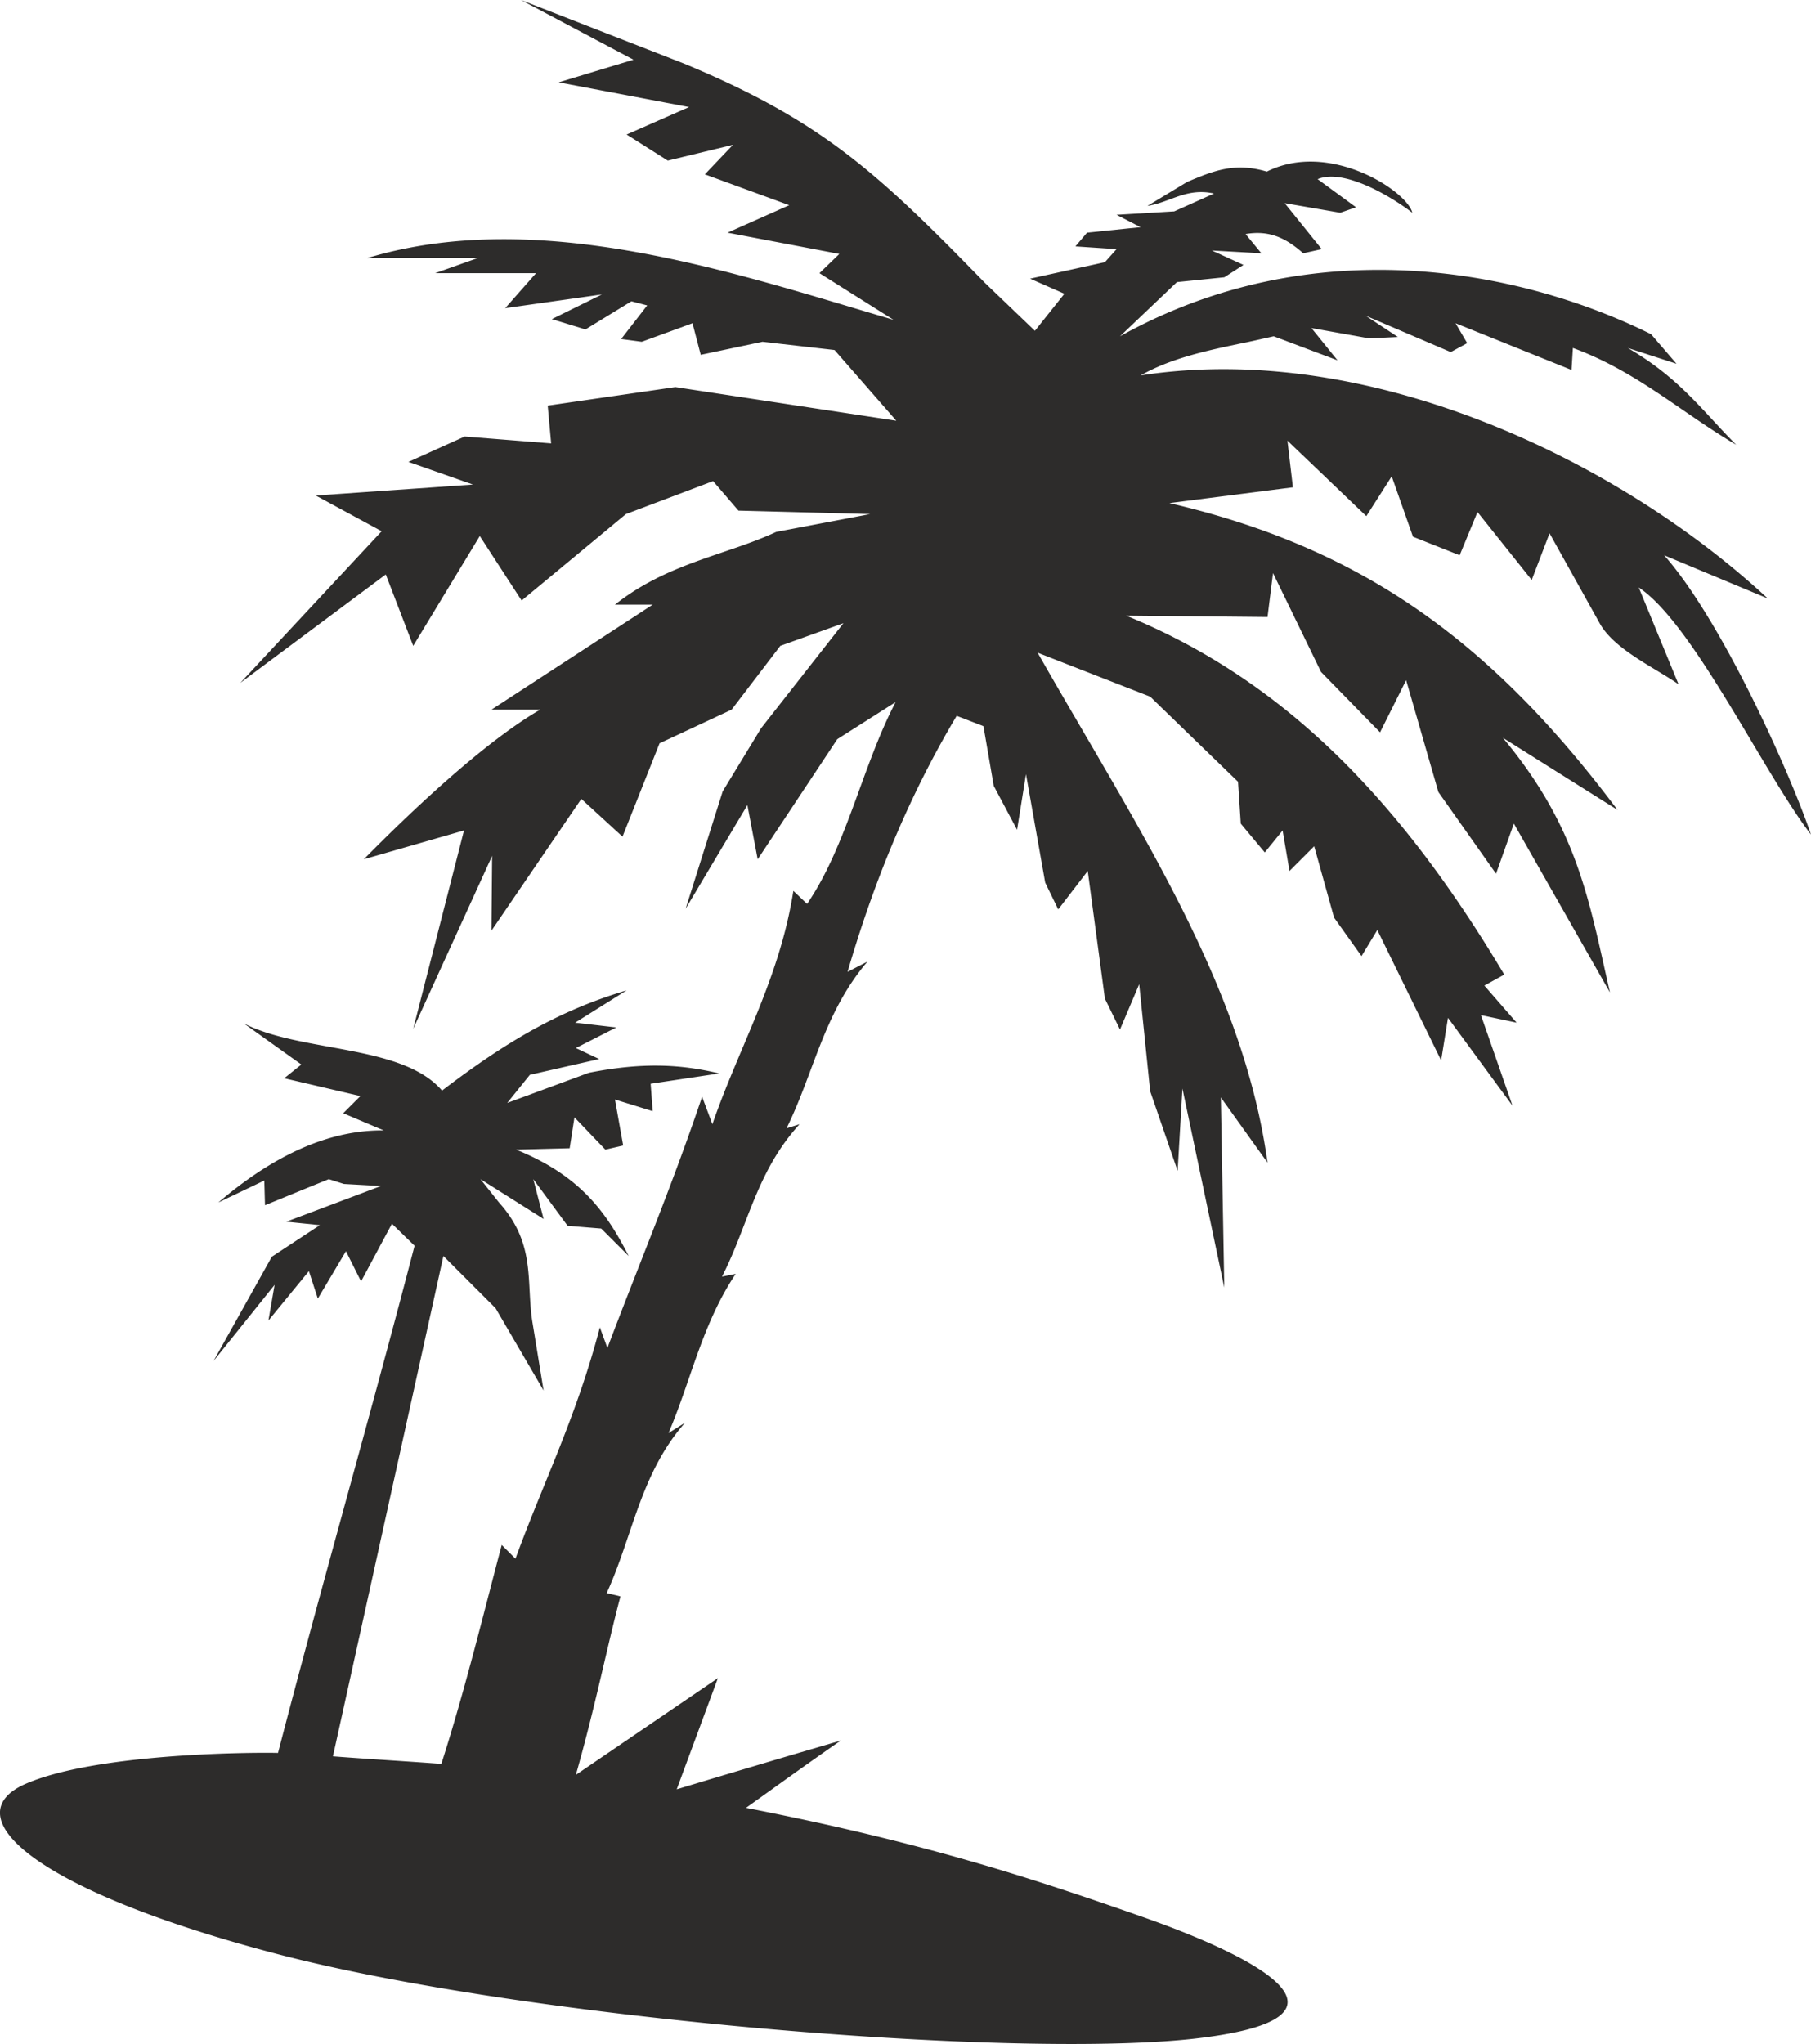 <svg xmlns="http://www.w3.org/2000/svg" width="253.364" height="285.895" viewBox="0 0 190.023 214.421"><path d="M325.07 514.113c-12.096-4.248-23.4-7.92-41.832-11.52 4.032-2.88 5.904-4.248 9.936-7.056a2214.038 2214.038 0 0 0-17.208 5.112l4.32-11.664-14.904 10.152c2.016-7.056 3.312-13.608 4.68-18.72-.504-.144-.936-.216-1.44-.36 2.736-5.976 3.528-12.528 8.208-17.856l-1.728 1.08c2.376-5.544 3.528-11.448 7.056-16.704l-1.44.288c2.736-5.328 3.6-11.016 8.136-15.984l-1.368.432c2.88-5.832 3.888-12.096 8.496-17.496l-2.088 1.08c3.096-10.656 7.056-19.512 11.448-26.856l2.808 1.08 1.08 6.264 2.448 4.608.936-5.832 2.016 11.376 1.368 2.808 3.096-4.032 1.8 13.392 1.584 3.24 2.016-4.752 1.152 11.232 2.88 8.352.504-8.64 4.392 20.88-.36-19.944 4.896 6.84c-2.592-18.864-13.896-35.496-24.12-53.496l11.808 4.608 9.216 8.928.288 4.392 2.52 3.024 1.872-2.304.72 4.248 2.592-2.592 2.088 7.488 2.88 4.032 1.656-2.736 6.696 13.68.72-4.464 6.768 9.216-3.312-9.504 3.744.792-3.384-3.888 2.088-1.152c-10.944-18.36-23.112-30.888-39.672-37.656l14.832.144.576-4.608 5.04 10.368 6.192 6.336 2.736-5.472 3.384 11.736 6.048 8.568 1.872-5.256 10.08 17.712c-2.232-9.792-3.384-17.28-11.232-26.712l12.024 7.56c-13.536-18.072-27.216-27.576-47.016-32.184l12.96-1.656-.576-4.896 8.28 7.92 2.664-4.176 2.232 6.336 4.896 1.944 1.872-4.536 5.688 7.128 1.872-4.896 5.256 9.432c1.512 2.736 5.688 4.608 8.28 6.408l-4.176-10.152c5.688 3.744 13.176 19.584 18.072 25.92-2.304-6.768-9.432-22.536-15.408-29.304l10.872 4.536c-15.408-14.328-41.688-27.144-65.808-23.4 3.312-1.872 7.2-2.664 11.376-3.528l2.592-.576 6.696 2.52-2.736-3.384 6.048 1.08 3.024-.144-3.384-2.232 8.928 3.816 1.728-.936-1.224-2.088 12.168 4.896.144-2.304c6.696 2.448 11.376 6.768 17.136 10.152-3.528-3.528-5.904-6.984-11.376-10.152l5.112 1.656-2.664-3.096c-13.608-6.768-35.424-11.088-55.728.216l5.976-5.688 4.968-.504 2.016-1.296-3.312-1.512 5.184.288-1.656-2.016c2.52-.432 4.248.432 6.048 2.016l1.944-.432-3.888-4.824 5.832 1.008 1.656-.576-4.032-2.952c2.736-1.152 7.704 1.8 9.936 3.528-.504-2.232-8.64-7.632-15.264-4.32-3.384-1.008-5.616-.072-8.352 1.08l-4.176 2.52c2.376-.36 4.104-1.944 6.984-1.296l-4.176 1.872-6.048.36 2.52 1.296-5.616.576-1.224 1.44 4.32.288-1.224 1.368-7.848 1.728 3.6 1.584-3.096 3.888-5.256-5.04c-11.232-11.52-17.064-16.992-31.68-23.04l-16.992-6.624 11.808 6.264-7.848 2.376 13.68 2.592-6.552 2.88 4.32 2.736 6.84-1.656-2.952 3.096 8.856 3.24-6.48 2.88 11.736 2.232-2.088 2.016 7.776 4.896c-16.416-4.824-37.08-11.952-55.224-6.48h11.592l-4.464 1.584h10.584l-3.24 3.672 10.152-1.44-5.256 2.592 3.528 1.08 4.824-2.952 1.656.432-2.736 3.528 2.16.288 5.328-1.944.864 3.312 6.48-1.368 7.56.864 6.48 7.416-23.184-3.528-13.392 1.944.36 3.96-9.072-.72-5.904 2.664 6.768 2.376-16.488 1.152 6.912 3.744-14.832 15.912 15.264-11.376 2.88 7.488 6.984-11.52 4.392 6.768 10.944-9.072 9.144-3.456 2.664 3.096 13.824.36-9.864 1.872c-5.256 2.448-11.376 3.24-16.92 7.632h3.96l-16.92 11.016h5.112c-5.976 3.456-13.824 10.944-18.504 15.696l10.512-3.024-5.328 20.808 8.28-18.144-.072 7.848 9.432-13.824 4.32 3.96 3.888-9.792 7.56-3.528 5.112-6.696 6.624-2.376-8.64 11.016-4.032 6.624-3.888 12.312 6.48-10.872 1.08 5.688 8.352-12.6 6.12-3.888c-3.528 6.768-5.112 15.048-9.288 21.168l-1.44-1.368c-1.44 9.216-5.688 16.344-8.496 24.48l-1.08-2.88c-3.24 9.576-6.624 17.568-9.936 26.352l-.792-2.16c-2.448 9.36-5.904 16.2-8.856 24.264l-1.44-1.44c-1.728 6.48-3.816 15.12-6.336 22.968-3.816-.288-7.632-.504-11.376-.792l11.592-52.488 5.472 5.472 5.04 8.64-1.152-7.056c-.72-4.248.432-8.28-3.528-12.672l-1.944-2.448 6.624 4.176-1.08-4.176 3.6 4.896 3.528.288 2.88 2.88c-2.448-4.824-5.256-8.496-11.808-11.16l5.616-.144.504-3.24 3.24 3.384 1.872-.432-.864-4.824 3.96 1.224-.216-2.88 7.2-1.08c-4.176-1.008-8.208-1.152-13.68-.072l-8.568 3.168 2.376-2.952 7.272-1.656-2.448-1.152 4.248-2.16-4.32-.504 5.4-3.384c-7.056 2.088-12.672 5.4-19.368 10.512-4.176-4.896-14.832-3.96-20.808-7.056l6.048 4.32-1.8 1.44 7.992 1.872-1.8 1.8 4.248 1.8c-6.912-.072-12.96 3.816-17.352 7.56l4.824-2.304.072 2.592 4.392-1.8 2.304-.936 1.584.504 3.888.216-9.936 3.744 3.528.36-5.04 3.312-6.12 10.944 6.408-7.992-.648 3.744 4.248-5.184.936 2.88 2.952-4.968 1.584 3.168 3.24-6.048 2.376 2.304c-4.536 17.496-9.792 35.712-14.328 53.208-3.168-.072-19.44.072-26.64 3.312-7.2 3.312.72 11.016 26.568 17.784 25.92 6.768 76.32 10.944 95.76 8.928 19.512-2.088 7.272-8.496-4.752-12.744z" style="fill:#2d2c2b" transform="translate(-204.96 -312.945)"/></svg>

